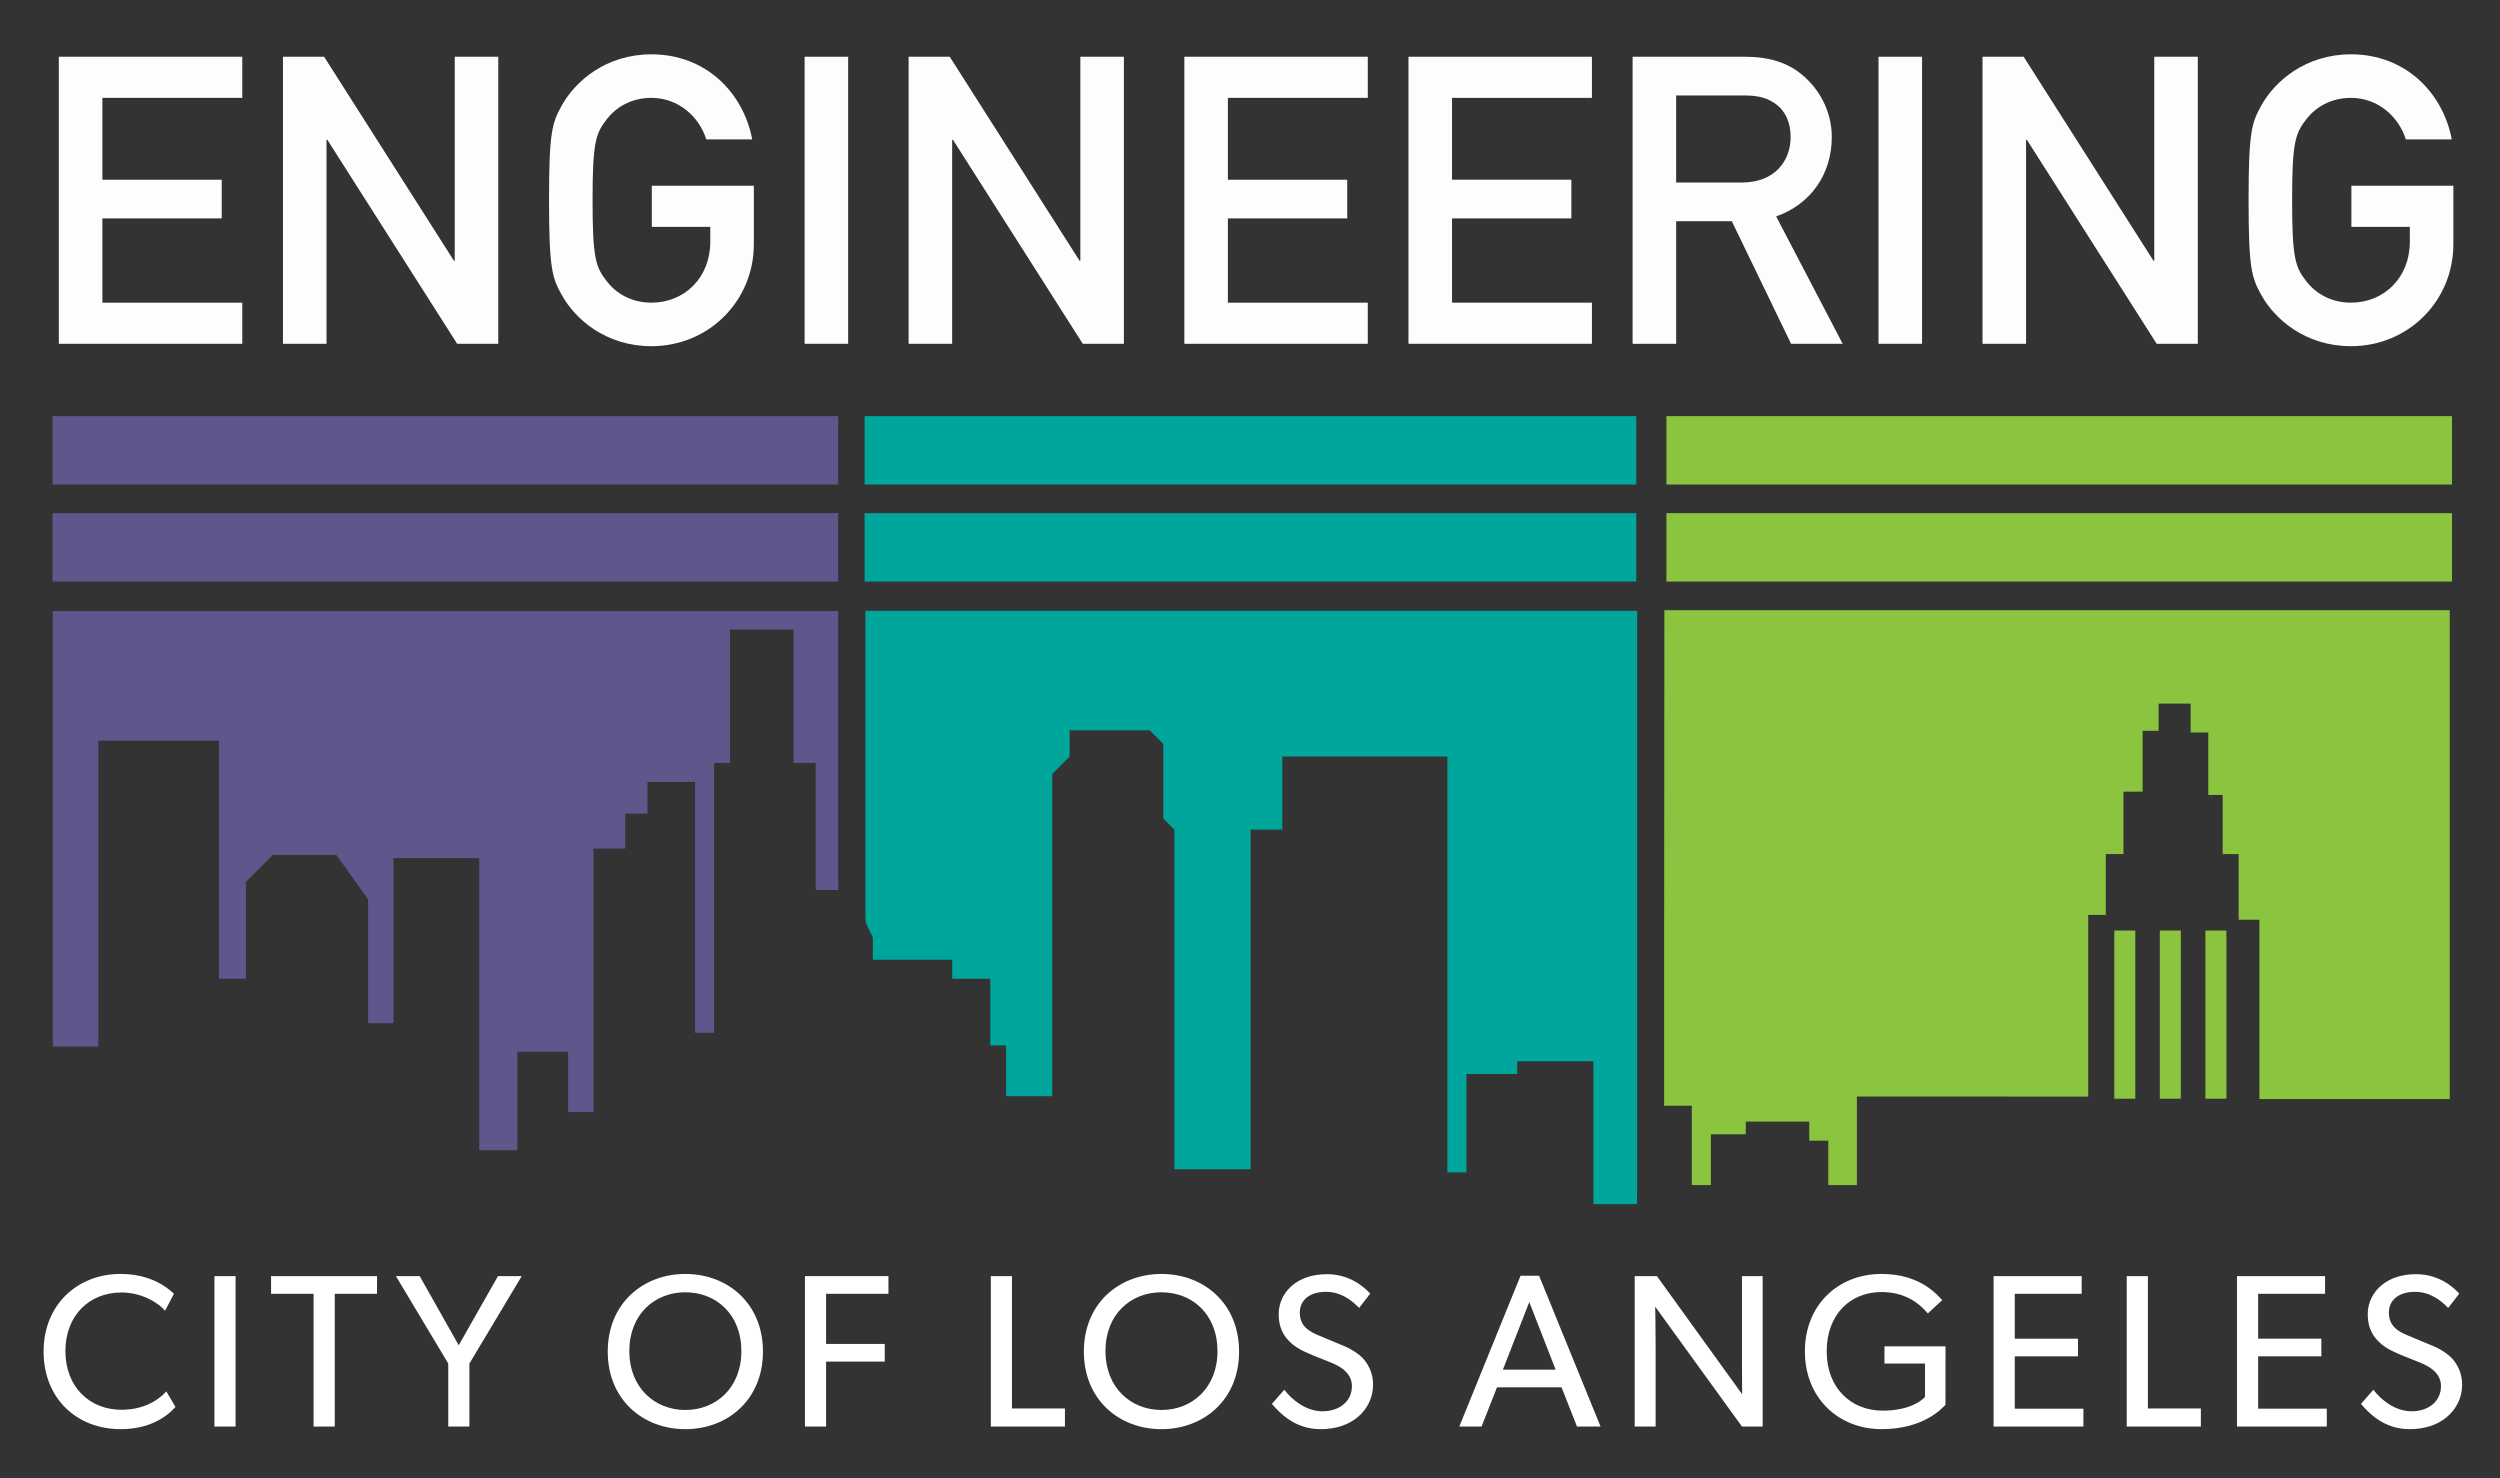<?xml version="1.0" encoding="utf-8"?>
<!-- Generator: Adobe Illustrator 15.0.0, SVG Export Plug-In . SVG Version: 6.00 Build 0)  -->
<!DOCTYPE svg PUBLIC "-//W3C//DTD SVG 1.1//EN" "http://www.w3.org/Graphics/SVG/1.1/DTD/svg11.dtd">
<svg version="1.1" xmlns="http://www.w3.org/2000/svg" xmlns:xlink="http://www.w3.org/1999/xlink" x="0px" y="0px" width="434px"
	 height="256.666px" viewBox="0 0 434 256.666" enable-background="new 0 0 434 256.666" xml:space="preserve">
<rect x="0" y="0" width="434" height="256.666" fill="#333333" stroke="none"/>
<g id="Layer_1">
</g>
<g id="Capa_1">
</g>
<g id="CityScape">
</g>
<g id="Text">
	<g>
		<g>
			<rect x="367.04" y="161.541" fill="#8BC53F" width="3.65" height="29.196"/>
			<rect x="374.943" y="161.541" fill="#8BC53F" width="3.65" height="29.196"/>
			<rect x="382.858" y="161.541" fill="#8BC53F" width="3.647" height="29.196"/>
		</g>
		<polygon fill="#5E578B" points="145.536,154.508 141.607,154.481 141.607,132.44 137.751,132.44 137.751,109.292 126.729,109.292 
			126.729,132.44 123.971,132.44 123.971,179.282 120.667,179.282 120.667,135.748 112.4,135.748 112.4,141.258 108.54,141.258 
			108.54,147.317 103.036,147.317 103.036,193.053 98.626,193.053 98.626,182.584 89.807,182.584 89.807,199.669 83.196,199.669 
			83.196,148.97 68.313,148.97 68.313,177.629 63.903,177.629 63.903,156.135 58.399,148.423 47.375,148.423 42.689,153.105 
			42.689,169.911 38.007,169.911 38.007,128.582 17.065,128.582 17.065,181.688 9.967,181.688 9.163,181.682 9.163,106.081 
			145.504,106.081 145.504,153.119 		"/>
		<polygon fill="#00A69C" points="284.181,209.034 276.619,209.034 276.619,184.24 263.393,184.24 263.393,186.442 254.572,186.442 
			254.572,203.525 251.271,203.525 251.271,131.339 222.611,131.339 222.611,144.014 217.103,144.014 217.103,194.153 
			217.103,202.979 203.875,202.979 203.875,144.014 201.943,142.085 201.943,129.133 199.603,126.789 185.688,126.789 
			185.688,131.339 182.661,134.369 182.661,190.303 174.668,190.303 174.668,181.486 171.913,181.486 171.913,169.911 
			165.303,169.911 165.303,166.606 151.525,166.606 151.525,162.747 150.305,160.201 150.233,159.03 150.233,106.032 
			284.205,106.032 284.205,206.118 		"/>
		<polygon fill="#8BC53F" points="425.276,190.793 392.236,190.793 392.236,159.664 388.63,159.664 388.63,148.269 385.857,148.269 
			385.857,137.996 383.357,137.996 383.357,127.154 380.297,127.154 380.297,122.15 374.731,122.15 374.731,126.869 371.96,126.869 
			371.96,137.435 368.629,137.435 368.629,148.269 365.564,148.269 365.564,158.833 362.516,158.833 362.516,190.365 
			351.354,190.365 335.887,190.358 322.355,190.359 322.355,205.729 317.394,205.729 317.394,198.015 314.089,198.015 
			314.089,194.705 303.062,194.705 303.062,196.913 297.007,196.913 297.007,205.729 293.698,205.729 293.698,191.951 
			288.891,191.951 288.891,174.401 288.935,105.935 425.276,105.935 425.276,178.149 425.276,187.996 		"/>
		<g opacity="0.99">
			<path fill="#FFFFFF" d="M10.216,9.85H42.06v7.14H17.775v14.207H38.49v6.719H17.775v14.626H42.06v7.139H10.216V9.85z"/>
			<path fill="#FFFFFF" d="M49.124,9.85h7.14L78.8,45.264h0.141V9.85h7.559v49.83h-7.138L56.824,24.267h-0.14V59.68h-7.561V9.85z"/>
			<path fill="#FFFFFF" d="M113.157,32.246h17.709v10.147c0,9.868-7.841,17.706-17.777,17.706c-7.837,0-13.226-4.619-15.607-8.958
				c-1.607-2.938-2.169-4.409-2.169-16.376c0-11.968,0.562-13.438,2.169-16.377c2.382-4.341,7.771-8.958,15.607-8.958
				c9.447,0,15.958,6.648,17.495,14.768h-7.976c-1.189-3.852-4.759-7.209-9.52-7.209c-3.57,0-6.158,1.68-7.698,3.639
				c-1.959,2.52-2.521,3.918-2.521,14.138c0,10.216,0.562,11.616,2.521,14.137c1.54,1.958,4.128,3.639,7.698,3.639
				c5.739,0,10.218-4.338,10.218-10.566v-2.59h-10.149V32.246z"/>
			<path fill="#FFFFFF" d="M139.682,9.85h7.557v49.83h-7.557V9.85z"/>
			<path fill="#FFFFFF" d="M157.737,9.85h7.139l22.534,35.414h0.139V9.85h7.559v49.83h-7.138l-22.534-35.413h-0.142V59.68h-7.557
				V9.85z"/>
			<path fill="#FFFFFF" d="M205.604,9.85h31.844v7.14H213.16v14.207h20.718v6.719H213.16v14.626h24.287v7.139h-31.844V9.85z"/>
			<path fill="#FFFFFF" d="M244.513,9.85h31.844v7.14h-24.284v14.207h20.714v6.719h-20.714v14.626h24.284v7.139h-31.844V9.85z"/>
			<path fill="#FFFFFF" d="M283.42,9.85h19.46c4.198,0,7.486,0.979,10.146,3.288c2.8,2.381,4.971,6.161,4.971,10.64
				c0,6.437-3.641,11.688-9.658,13.787l11.549,22.115h-8.959l-10.287-21.275h-9.66V59.68h-7.561V9.85z M290.98,31.686h11.408
				c5.668,0,8.468-3.71,8.468-7.908c0-2.591-0.98-4.548-2.519-5.67c-1.398-1.049-2.941-1.538-5.529-1.538H290.98V31.686z"/>
			<path fill="#FFFFFF" d="M326.111,9.85h7.558v49.83h-7.558V9.85z"/>
			<path fill="#FFFFFF" d="M344.166,9.85h7.14l22.534,35.414h0.139V9.85h7.56v49.83h-7.14l-22.534-35.413h-0.141V59.68h-7.558V9.85z
				"/>
			<path fill="#FFFFFF" d="M408.2,32.246h17.704v10.147c0,9.868-7.837,17.706-17.773,17.706c-7.841,0-13.229-4.619-15.607-8.958
				c-1.611-2.938-2.171-4.409-2.171-16.376c0-11.968,0.56-13.438,2.171-16.377c2.378-4.341,7.767-8.958,15.607-8.958
				c9.447,0,15.954,6.648,17.496,14.768h-7.979c-1.192-3.852-4.762-7.209-9.518-7.209c-3.569,0-6.16,1.68-7.7,3.639
				c-1.96,2.52-2.52,3.918-2.52,14.138c0,10.216,0.56,11.616,2.52,14.137c1.54,1.958,4.131,3.639,7.7,3.639
				c5.737,0,10.216-4.338,10.216-10.566v-2.59H408.2V32.246z"/>
		</g>
		<g>
			<path fill="#FFFFFF" d="M30.464,244.244c-1.627,1.817-4.578,3.858-9.537,3.858c-7.606,0-13.359-5.334-13.359-13.471
				c0-8.136,5.866-13.474,13.359-13.474c4.881,0,7.834,2.046,9.271,3.444l-1.551,2.951c-1.021-1.284-3.935-3.178-7.568-3.178
				c-5.639,0-9.725,4.05-9.725,10.181c0,6.13,4.123,10.18,9.725,10.18c3.444,0,6.093-1.326,7.794-3.181L30.464,244.244z"/>
			<path fill="#FFFFFF" d="M40.896,247.649h-3.671v-26.112h3.671V247.649z"/>
			<path fill="#FFFFFF" d="M65.45,224.603h-7.339v23.047h-3.673v-23.047h-7.381v-3.065H65.45V224.603z"/>
			<path fill="#FFFFFF" d="M90.57,221.537l-9.082,15.176v10.937h-3.671v-10.937l-9.083-15.176h4.125l6.774,11.996l6.813-11.996
				H90.57z"/>
			<path fill="#FFFFFF" d="M118.976,248.103c-7.342,0-13.472-5.107-13.472-13.471c0-8.362,6.13-13.474,13.472-13.474
				c7.343,0,13.473,5.111,13.473,13.474C132.448,242.995,126.318,248.103,118.976,248.103z M118.976,224.34
				c-5.335,0-9.727,3.82-9.727,10.217c0,6.356,4.428,10.216,9.727,10.216c5.336,0,9.728-3.859,9.728-10.216
				C128.703,228.16,124.312,224.34,118.976,224.34z"/>
			<path fill="#FFFFFF" d="M154.233,224.603h-10.822v8.704h10.179v3.066h-10.179v11.276h-3.671v-26.112h14.493V224.603z"/>
			<path fill="#FFFFFF" d="M184.873,247.649h-12.864v-26.112h3.671v22.973h9.193V247.649z"/>
			<path fill="#FFFFFF" d="M201.631,248.103c-7.344,0-13.473-5.107-13.473-13.471c0-8.362,6.129-13.474,13.473-13.474
				c7.342,0,13.472,5.111,13.472,13.474C215.103,242.995,208.973,248.103,201.631,248.103z M201.631,224.34
				c-5.337,0-9.725,3.82-9.725,10.217c0,6.356,4.427,10.216,9.725,10.216c5.335,0,9.725-3.859,9.725-10.216
				C211.355,228.16,206.966,224.34,201.631,224.34z"/>
			<path fill="#FFFFFF" d="M235.639,246.062c-1.629,1.324-3.785,2.041-6.395,2.041c-4.58,0-7.192-2.951-8.441-4.388l2.156-2.461
				c1.326,1.777,3.787,3.745,6.625,3.745c2.837,0,5.108-1.625,5.108-4.387c0-2.728-2.913-3.786-4.239-4.314
				c-1.361-0.53-3.179-1.25-4.163-1.741c-0.567-0.266-1.664-0.833-2.61-1.854c-0.947-0.983-1.703-2.425-1.703-4.542
				c0-2.118,0.982-3.859,2.384-5.033c1.439-1.212,3.482-1.93,6.018-1.93c4.275,0,6.774,2.611,7.491,3.369l-1.93,2.497
				c-1.286-1.361-3.177-2.802-5.752-2.802c-2.573,0-4.541,1.212-4.541,3.634c0,2.421,1.778,3.329,3.369,3.974l4.804,2.007
				c0.495,0.225,2.084,1.096,2.954,2.118c0.833,1.021,1.591,2.42,1.591,4.39C238.364,242.654,237.341,244.659,235.639,246.062z"/>
			<path fill="#FFFFFF" d="M277.856,247.649h-4.087l-2.688-6.811h-11.2l-2.687,6.811h-3.861l10.636-26.187h3.216L277.856,247.649z
				 M270.06,237.771l-4.576-11.729l-4.581,11.729H270.06z"/>
			<path fill="#FFFFFF" d="M305.999,247.649h-3.593l-15.063-20.813c0,0,0.074,3.521,0.074,6.924v13.89h-3.632v-26.112h3.859
				l14.799,20.511c0,0-0.038-3.216-0.038-6.657v-13.854h3.593V247.649z"/>
			<path fill="#FFFFFF" d="M337.736,243.865c-0.49,0.492-3.671,4.237-11.087,4.237c-7.456,0-13.322-5.373-13.322-13.51
				c0-8.136,5.866-13.435,13.285-13.435c6.696,0,9.573,3.521,10.556,4.544l-2.495,2.309c-1.552-1.819-3.974-3.71-8.061-3.71
				c-5.375,0-9.498,3.859-9.498,10.292c0,6.435,4.275,10.296,9.725,10.296c5.412,0,7.342-2.386,7.342-2.386v-5.79h-7.039v-2.989
				h10.595V243.865z"/>
			<path fill="#FFFFFF" d="M361.68,247.649h-15.591v-26.112h15.29v3.065h-11.617v7.795h10.974v3.065h-10.974v9.084h11.918V247.649z"
				/>
			<path fill="#FFFFFF" d="M382.069,247.649h-12.867v-26.112h3.671v22.973h9.196V247.649z"/>
			<path fill="#FFFFFF" d="M403.932,247.649h-15.59v-26.112h15.289v3.065h-11.618v7.795h10.974v3.065h-10.974v9.084h11.919V247.649z
				"/>
			<path fill="#FFFFFF" d="M424.701,246.062c-1.63,1.324-3.786,2.041-6.395,2.041c-4.581,0-7.192-2.951-8.442-4.388l2.156-2.461
				c1.325,1.777,3.787,3.745,6.624,3.745c2.838,0,5.11-1.625,5.11-4.387c0-2.728-2.914-3.786-4.239-4.314
				c-1.363-0.53-3.18-1.25-4.163-1.741c-0.567-0.266-1.664-0.833-2.61-1.854c-0.947-0.983-1.705-2.425-1.705-4.542
				c0-2.118,0.983-3.859,2.386-5.033c1.438-1.212,3.481-1.93,6.017-1.93c4.276,0,6.773,2.611,7.493,3.369l-1.932,2.497
				c-1.285-1.361-3.176-2.802-5.751-2.802c-2.574,0-4.542,1.212-4.542,3.634c0,2.421,1.777,3.329,3.369,3.974l4.805,2.007
				c0.494,0.225,2.083,1.096,2.952,2.118c0.834,1.021,1.592,2.42,1.592,4.39C427.426,242.654,426.403,244.659,424.701,246.062z"/>
		</g>
		<path fill="none" stroke="#FFFFFF" stroke-width="2" d="M147.868,200.651"/>
		<rect x="9.128" y="72.242" fill="#5E578B" width="136.375" height="11.872"/>
		<rect x="9.128" y="89.088" fill="#5E578B" width="136.375" height="11.872"/>
		<rect x="289.292" y="72.242" fill="#8BC53F" width="136.374" height="11.872"/>
		<rect x="289.292" y="89.088" fill="#8BC53F" width="136.374" height="11.872"/>
		<rect x="150.098" y="72.242" fill="#00A69C" width="133.958" height="11.872"/>
		<rect x="150.098" y="89.088" fill="#00A69C" width="133.958" height="11.872"/>
	</g>
</g>
</svg>
